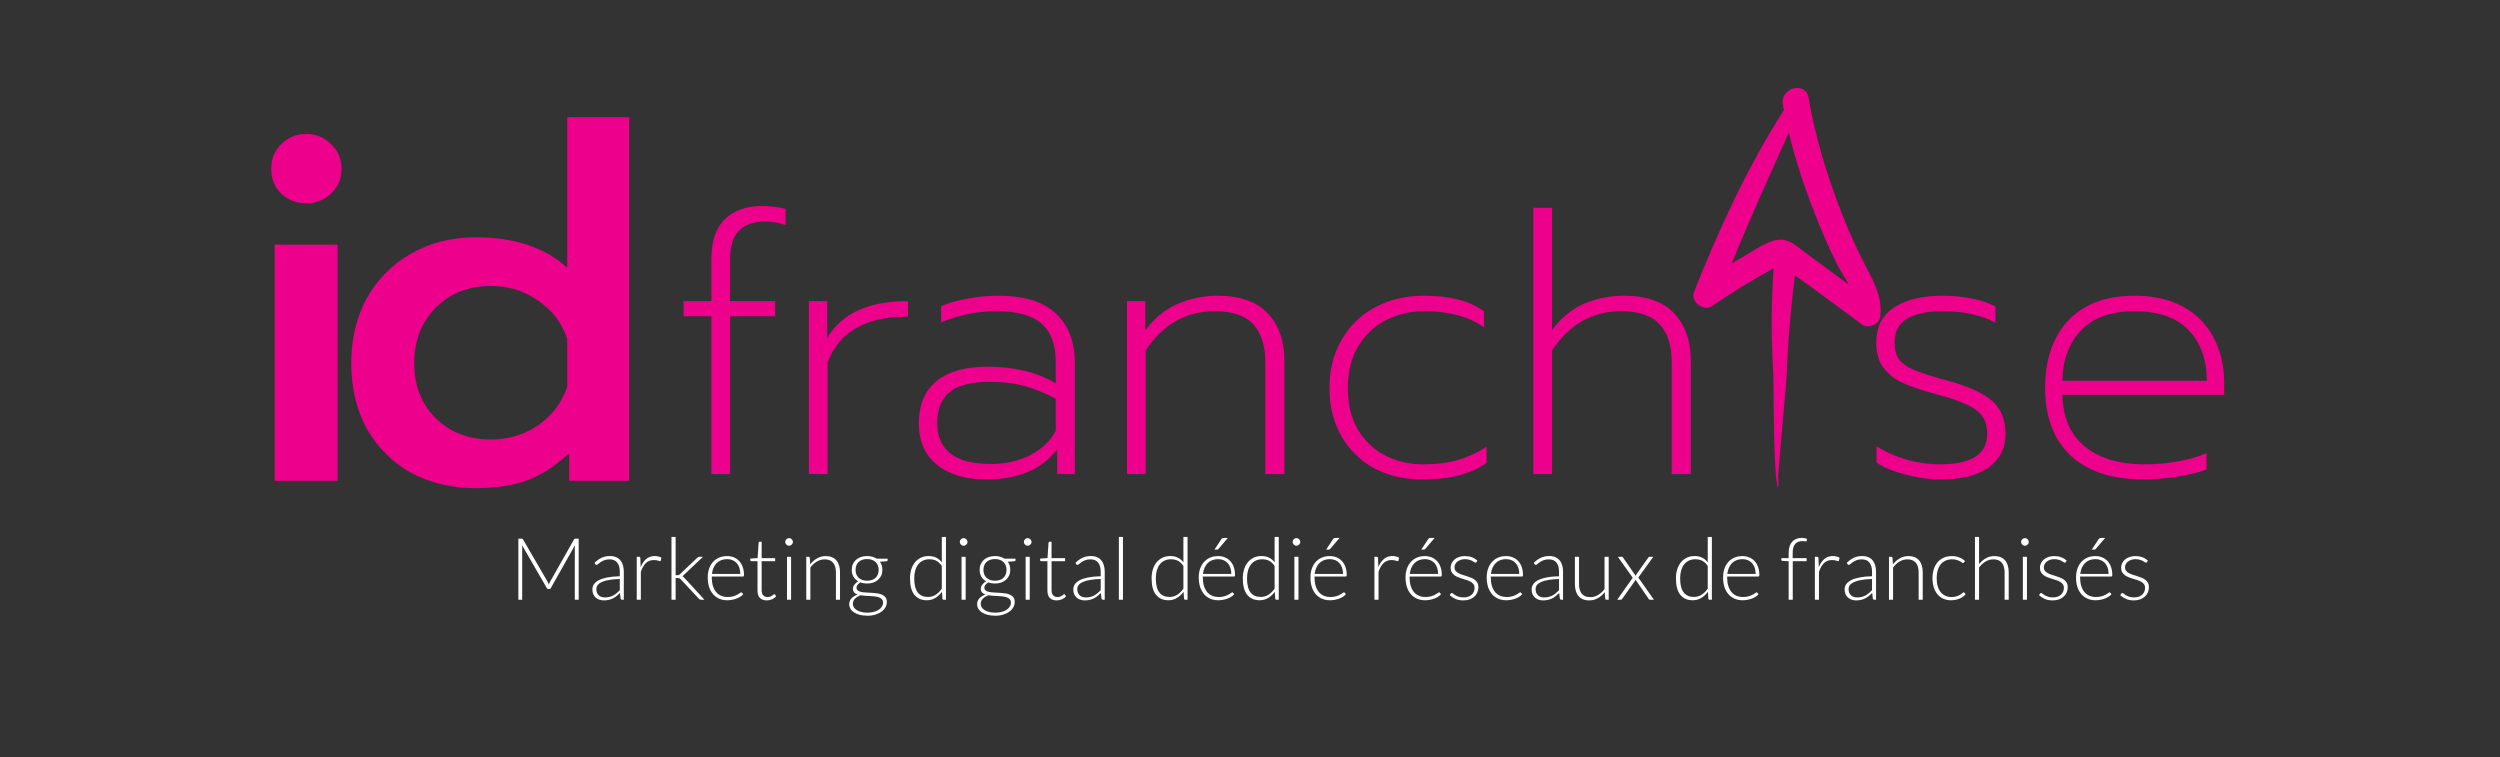 <svg width="439" height="133" viewBox="0 0 439 133" fill="none" xmlns="http://www.w3.org/2000/svg">
<rect x="0" y="0" width="439" height="133" fill="#333333" stroke="none"/>
<path d="M96.176 102.187C96.252 102.329 96.318 102.48 96.373 102.642C96.404 102.561 96.434 102.483 96.464 102.407C96.5 102.326 96.538 102.25 96.578 102.179L100.792 94.729C100.832 94.664 100.873 94.623 100.913 94.608C100.954 94.593 101.009 94.585 101.08 94.585H101.618V105.31H100.936V96.169C100.936 96.038 100.944 95.899 100.959 95.753L96.737 103.248C96.666 103.379 96.565 103.445 96.434 103.445H96.313C96.186 103.445 96.085 103.379 96.01 103.248L91.674 95.745C91.69 95.891 91.697 96.033 91.697 96.169V105.31H91.023V94.585H91.553C91.624 94.585 91.68 94.593 91.72 94.608C91.766 94.623 91.808 94.664 91.849 94.729L96.176 102.187ZM109.253 105.31C109.101 105.31 109.008 105.239 108.972 105.097L108.866 104.135C108.659 104.337 108.452 104.519 108.245 104.681C108.043 104.842 107.83 104.979 107.608 105.09C107.386 105.201 107.146 105.284 106.888 105.34C106.63 105.401 106.347 105.431 106.039 105.431C105.782 105.431 105.531 105.393 105.289 105.317C105.046 105.241 104.832 105.125 104.645 104.969C104.458 104.812 104.306 104.612 104.19 104.37C104.079 104.122 104.023 103.827 104.023 103.483C104.023 103.165 104.114 102.869 104.296 102.596C104.478 102.323 104.761 102.086 105.145 101.884C105.534 101.682 106.032 101.52 106.638 101.399C107.249 101.278 107.982 101.207 108.836 101.187V100.398C108.836 99.701 108.684 99.166 108.381 98.792C108.083 98.413 107.638 98.223 107.047 98.223C106.683 98.223 106.373 98.274 106.115 98.375C105.862 98.476 105.648 98.587 105.471 98.708C105.294 98.83 105.15 98.941 105.039 99.042C104.928 99.143 104.834 99.193 104.758 99.193C104.657 99.193 104.582 99.148 104.531 99.057L104.402 98.837C104.796 98.443 105.211 98.145 105.645 97.943C106.08 97.741 106.572 97.64 107.123 97.64C107.527 97.64 107.881 97.705 108.184 97.837C108.487 97.963 108.737 98.147 108.934 98.39C109.137 98.627 109.288 98.918 109.389 99.262C109.49 99.6 109.541 99.979 109.541 100.398V105.31H109.253ZM106.221 104.908C106.514 104.908 106.782 104.878 107.025 104.817C107.272 104.751 107.499 104.663 107.707 104.552C107.919 104.435 108.116 104.299 108.298 104.142C108.48 103.986 108.659 103.817 108.836 103.635V101.672C108.118 101.692 107.499 101.747 106.979 101.838C106.464 101.924 106.037 102.043 105.698 102.195C105.365 102.346 105.117 102.528 104.955 102.74C104.799 102.947 104.721 103.185 104.721 103.453C104.721 103.705 104.761 103.925 104.842 104.112C104.928 104.294 105.039 104.446 105.175 104.567C105.312 104.683 105.471 104.769 105.653 104.825C105.835 104.88 106.024 104.908 106.221 104.908ZM111.812 105.31V97.769H112.191C112.277 97.769 112.337 97.786 112.373 97.822C112.413 97.857 112.436 97.918 112.441 98.004L112.501 99.595C112.744 98.984 113.067 98.506 113.472 98.163C113.876 97.814 114.373 97.64 114.965 97.64C115.192 97.64 115.402 97.665 115.594 97.716C115.786 97.761 115.968 97.829 116.139 97.92L116.041 98.42C116.026 98.501 115.975 98.542 115.889 98.542C115.859 98.542 115.816 98.531 115.76 98.511C115.705 98.491 115.634 98.468 115.548 98.443C115.467 98.418 115.366 98.395 115.245 98.375C115.124 98.355 114.985 98.344 114.828 98.344C114.257 98.344 113.787 98.521 113.419 98.875C113.055 99.229 112.759 99.739 112.532 100.406V105.31H111.812ZM118.64 94.282V101.005H118.988C119.059 101.005 119.125 100.995 119.185 100.974C119.251 100.954 119.322 100.906 119.398 100.83L122.422 97.958C122.477 97.902 122.533 97.857 122.588 97.822C122.649 97.786 122.725 97.769 122.816 97.769H123.452L120.125 100.929C120.075 100.979 120.027 101.027 119.981 101.073C119.936 101.113 119.885 101.149 119.83 101.179C119.911 101.219 119.979 101.267 120.034 101.323C120.09 101.379 120.148 101.439 120.209 101.505L123.703 105.31H123.073C123.003 105.31 122.94 105.297 122.884 105.272C122.828 105.241 122.773 105.196 122.717 105.135L119.549 101.74C119.463 101.649 119.385 101.588 119.314 101.558C119.244 101.523 119.132 101.505 118.981 101.505H118.64V105.31H117.912V94.282H118.64ZM127.68 97.647C128.105 97.647 128.496 97.721 128.855 97.867C129.219 98.014 129.532 98.228 129.795 98.511C130.062 98.789 130.27 99.133 130.416 99.542C130.568 99.951 130.644 100.421 130.644 100.952C130.644 101.063 130.626 101.139 130.59 101.179C130.56 101.219 130.51 101.24 130.439 101.24H124.99V101.384C124.99 101.95 125.055 102.447 125.187 102.877C125.318 103.306 125.505 103.667 125.748 103.961C125.99 104.249 126.283 104.466 126.627 104.612C126.97 104.759 127.354 104.832 127.779 104.832C128.158 104.832 128.486 104.792 128.764 104.711C129.042 104.625 129.274 104.531 129.461 104.43C129.653 104.324 129.805 104.231 129.916 104.15C130.027 104.064 130.108 104.021 130.158 104.021C130.224 104.021 130.275 104.046 130.31 104.097L130.507 104.339C130.386 104.491 130.224 104.633 130.022 104.764C129.825 104.895 129.603 105.009 129.355 105.105C129.113 105.196 128.85 105.269 128.567 105.325C128.289 105.38 128.009 105.408 127.726 105.408C127.21 105.408 126.74 105.32 126.316 105.143C125.892 104.961 125.528 104.698 125.225 104.355C124.921 104.011 124.686 103.592 124.52 103.097C124.358 102.596 124.277 102.025 124.277 101.384C124.277 100.843 124.353 100.345 124.505 99.891C124.661 99.431 124.884 99.037 125.172 98.708C125.465 98.375 125.821 98.115 126.24 97.928C126.665 97.741 127.145 97.647 127.68 97.647ZM127.688 98.185C127.299 98.185 126.95 98.246 126.642 98.367C126.334 98.489 126.066 98.663 125.838 98.89C125.616 99.118 125.434 99.39 125.293 99.709C125.156 100.027 125.065 100.383 125.02 100.777H129.992C129.992 100.373 129.936 100.012 129.825 99.694C129.714 99.37 129.557 99.097 129.355 98.875C129.153 98.653 128.91 98.484 128.628 98.367C128.345 98.246 128.031 98.185 127.688 98.185ZM134.641 105.431C134.131 105.431 133.732 105.289 133.444 105.006C133.161 104.723 133.019 104.286 133.019 103.695V98.542H131.936C131.88 98.542 131.835 98.526 131.799 98.496C131.764 98.466 131.746 98.423 131.746 98.367V98.087L133.035 97.996L133.216 95.298C133.221 95.252 133.239 95.212 133.269 95.177C133.305 95.141 133.35 95.124 133.406 95.124H133.747V98.004H136.119V98.542H133.747V103.657C133.747 103.865 133.772 104.044 133.823 104.195C133.878 104.342 133.952 104.463 134.043 104.559C134.139 104.655 134.25 104.726 134.376 104.771C134.502 104.817 134.639 104.84 134.785 104.84C134.967 104.84 135.124 104.814 135.255 104.764C135.387 104.708 135.5 104.65 135.596 104.59C135.692 104.524 135.771 104.466 135.831 104.415C135.892 104.36 135.94 104.332 135.975 104.332C136.016 104.332 136.056 104.357 136.096 104.408L136.293 104.726C136.101 104.938 135.856 105.11 135.558 105.241C135.265 105.368 134.96 105.431 134.641 105.431ZM138.915 97.769V105.31H138.195V97.769H138.915ZM139.233 95.169C139.233 95.26 139.213 95.346 139.173 95.427C139.137 95.502 139.089 95.571 139.029 95.631C138.968 95.692 138.897 95.74 138.816 95.775C138.736 95.811 138.65 95.828 138.559 95.828C138.468 95.828 138.382 95.811 138.301 95.775C138.22 95.74 138.149 95.692 138.089 95.631C138.028 95.571 137.98 95.502 137.945 95.427C137.909 95.346 137.892 95.26 137.892 95.169C137.892 95.078 137.909 94.992 137.945 94.911C137.98 94.825 138.028 94.752 138.089 94.692C138.149 94.631 138.22 94.583 138.301 94.547C138.382 94.512 138.468 94.495 138.559 94.495C138.65 94.495 138.736 94.512 138.816 94.547C138.897 94.583 138.968 94.631 139.029 94.692C139.089 94.752 139.137 94.825 139.173 94.911C139.213 94.992 139.233 95.078 139.233 95.169ZM141.58 105.31V97.769H141.974C142.105 97.769 142.181 97.832 142.201 97.958L142.269 99.095C142.613 98.66 143.012 98.312 143.467 98.049C143.927 97.781 144.437 97.647 144.998 97.647C145.412 97.647 145.776 97.713 146.089 97.844C146.408 97.976 146.67 98.165 146.877 98.413C147.085 98.66 147.241 98.958 147.347 99.307C147.453 99.656 147.506 100.05 147.506 100.489V105.31H146.786V100.489C146.786 99.782 146.625 99.229 146.301 98.83C145.978 98.425 145.483 98.223 144.816 98.223C144.321 98.223 143.861 98.352 143.437 98.61C143.012 98.862 142.633 99.211 142.3 99.656V105.31H141.58ZM152.266 97.64C152.595 97.64 152.898 97.68 153.176 97.761C153.459 97.842 153.711 97.956 153.934 98.102H155.866V98.352C155.866 98.478 155.796 98.547 155.654 98.557L154.51 98.64C154.651 98.832 154.76 99.049 154.836 99.292C154.911 99.529 154.949 99.784 154.949 100.057C154.949 100.421 154.884 100.752 154.752 101.05C154.621 101.343 154.436 101.596 154.199 101.808C153.966 102.015 153.686 102.177 153.358 102.293C153.029 102.409 152.665 102.467 152.266 102.467C151.832 102.467 151.438 102.402 151.084 102.27C150.872 102.392 150.705 102.536 150.584 102.702C150.462 102.869 150.402 103.031 150.402 103.187C150.402 103.405 150.478 103.571 150.629 103.688C150.781 103.804 150.98 103.89 151.228 103.945C151.481 103.996 151.766 104.029 152.084 104.044C152.408 104.059 152.734 104.077 153.062 104.097C153.396 104.112 153.721 104.142 154.04 104.188C154.363 104.233 154.649 104.314 154.896 104.43C155.149 104.542 155.351 104.701 155.502 104.908C155.654 105.11 155.73 105.38 155.73 105.719C155.73 106.032 155.652 106.333 155.495 106.621C155.338 106.909 155.111 107.164 154.813 107.386C154.52 107.609 154.164 107.785 153.744 107.917C153.325 108.053 152.855 108.121 152.334 108.121C151.804 108.121 151.339 108.066 150.94 107.955C150.541 107.849 150.205 107.702 149.932 107.515C149.664 107.333 149.462 107.121 149.326 106.878C149.189 106.636 149.121 106.378 149.121 106.105C149.121 105.706 149.252 105.363 149.515 105.075C149.778 104.787 150.139 104.564 150.599 104.408C150.346 104.322 150.144 104.198 149.993 104.036C149.846 103.875 149.773 103.65 149.773 103.362C149.773 103.256 149.793 103.145 149.833 103.028C149.874 102.912 149.934 102.798 150.015 102.687C150.096 102.571 150.192 102.462 150.303 102.361C150.42 102.26 150.553 102.169 150.705 102.089C150.346 101.881 150.066 101.606 149.864 101.262C149.667 100.919 149.568 100.517 149.568 100.057C149.568 99.694 149.631 99.365 149.758 99.072C149.889 98.774 150.071 98.519 150.303 98.307C150.541 98.094 150.826 97.93 151.16 97.814C151.493 97.698 151.862 97.64 152.266 97.64ZM155.063 105.817C155.063 105.58 155 105.39 154.873 105.249C154.752 105.102 154.588 104.989 154.381 104.908C154.174 104.827 153.934 104.771 153.661 104.741C153.393 104.706 153.11 104.681 152.812 104.665C152.519 104.65 152.223 104.635 151.925 104.62C151.627 104.605 151.349 104.574 151.092 104.529C150.9 104.605 150.72 104.693 150.553 104.794C150.392 104.89 150.253 105.001 150.137 105.128C150.02 105.249 149.929 105.383 149.864 105.529C149.798 105.681 149.765 105.845 149.765 106.022C149.765 106.244 149.821 106.449 149.932 106.636C150.048 106.828 150.215 106.992 150.432 107.129C150.654 107.27 150.925 107.381 151.243 107.462C151.561 107.543 151.928 107.583 152.342 107.583C152.726 107.583 153.082 107.54 153.411 107.454C153.744 107.369 154.032 107.247 154.275 107.091C154.522 106.934 154.714 106.747 154.851 106.53C154.992 106.313 155.063 106.075 155.063 105.817ZM152.266 101.975C152.59 101.975 152.878 101.929 153.13 101.838C153.383 101.742 153.595 101.611 153.767 101.444C153.939 101.278 154.068 101.078 154.153 100.846C154.244 100.613 154.29 100.355 154.29 100.073C154.29 99.79 154.244 99.532 154.153 99.299C154.062 99.062 153.929 98.86 153.752 98.693C153.58 98.526 153.368 98.398 153.115 98.307C152.868 98.216 152.585 98.17 152.266 98.17C151.948 98.17 151.662 98.216 151.41 98.307C151.157 98.398 150.942 98.526 150.766 98.693C150.594 98.86 150.462 99.062 150.372 99.299C150.281 99.532 150.235 99.79 150.235 100.073C150.235 100.355 150.281 100.613 150.372 100.846C150.462 101.078 150.594 101.278 150.766 101.444C150.942 101.611 151.157 101.742 151.41 101.838C151.662 101.929 151.948 101.975 152.266 101.975ZM165.707 105.31C165.581 105.31 165.508 105.244 165.488 105.113L165.412 103.923C165.078 104.377 164.687 104.739 164.237 105.006C163.792 105.274 163.292 105.408 162.736 105.408C161.812 105.408 161.089 105.087 160.569 104.446C160.053 103.804 159.796 102.841 159.796 101.558C159.796 101.007 159.867 100.494 160.008 100.019C160.155 99.54 160.367 99.125 160.645 98.776C160.928 98.423 161.271 98.145 161.675 97.943C162.085 97.741 162.555 97.64 163.085 97.64C163.595 97.64 164.037 97.736 164.411 97.928C164.785 98.115 165.109 98.39 165.381 98.754V94.282H166.109V105.31H165.707ZM162.941 104.825C163.441 104.825 163.893 104.696 164.298 104.438C164.702 104.18 165.063 103.822 165.381 103.362V99.383C165.088 98.953 164.765 98.65 164.411 98.473C164.063 98.296 163.666 98.208 163.221 98.208C162.777 98.208 162.388 98.289 162.054 98.451C161.721 98.612 161.44 98.842 161.213 99.14C160.991 99.433 160.821 99.787 160.705 100.201C160.594 100.611 160.539 101.063 160.539 101.558C160.539 102.68 160.746 103.506 161.16 104.036C161.574 104.562 162.168 104.825 162.941 104.825ZM169.571 97.769V105.31H168.851V97.769H169.571ZM169.889 95.169C169.889 95.26 169.869 95.346 169.829 95.427C169.793 95.502 169.745 95.571 169.685 95.631C169.624 95.692 169.553 95.74 169.473 95.775C169.392 95.811 169.306 95.828 169.215 95.828C169.124 95.828 169.038 95.811 168.957 95.775C168.876 95.74 168.806 95.692 168.745 95.631C168.684 95.571 168.636 95.502 168.601 95.427C168.566 95.346 168.548 95.26 168.548 95.169C168.548 95.078 168.566 94.992 168.601 94.911C168.636 94.825 168.684 94.752 168.745 94.692C168.806 94.631 168.876 94.583 168.957 94.547C169.038 94.512 169.124 94.495 169.215 94.495C169.306 94.495 169.392 94.512 169.473 94.547C169.553 94.583 169.624 94.631 169.685 94.692C169.745 94.752 169.793 94.825 169.829 94.911C169.869 94.992 169.889 95.078 169.889 95.169ZM174.722 97.64C175.05 97.64 175.353 97.68 175.631 97.761C175.914 97.842 176.167 97.956 176.389 98.102H178.322V98.352C178.322 98.478 178.251 98.547 178.11 98.557L176.965 98.64C177.107 98.832 177.215 99.049 177.291 99.292C177.367 99.529 177.405 99.784 177.405 100.057C177.405 100.421 177.339 100.752 177.208 101.05C177.076 101.343 176.892 101.596 176.654 101.808C176.422 102.015 176.142 102.177 175.813 102.293C175.485 102.409 175.121 102.467 174.722 102.467C174.287 102.467 173.893 102.402 173.539 102.27C173.327 102.392 173.161 102.536 173.039 102.702C172.918 102.869 172.857 103.031 172.857 103.187C172.857 103.405 172.933 103.571 173.085 103.688C173.236 103.804 173.436 103.89 173.683 103.945C173.936 103.996 174.222 104.029 174.54 104.044C174.863 104.059 175.189 104.077 175.518 104.097C175.851 104.112 176.177 104.142 176.495 104.188C176.819 104.233 177.104 104.314 177.352 104.43C177.604 104.542 177.806 104.701 177.958 104.908C178.11 105.11 178.185 105.38 178.185 105.719C178.185 106.032 178.107 106.333 177.95 106.621C177.794 106.909 177.566 107.164 177.268 107.386C176.975 107.609 176.619 107.785 176.2 107.917C175.78 108.053 175.31 108.121 174.79 108.121C174.259 108.121 173.795 108.066 173.395 107.955C172.996 107.849 172.66 107.702 172.387 107.515C172.12 107.333 171.918 107.121 171.781 106.878C171.645 106.636 171.577 106.378 171.577 106.105C171.577 105.706 171.708 105.363 171.971 105.075C172.233 104.787 172.595 104.564 173.054 104.408C172.802 104.322 172.6 104.198 172.448 104.036C172.302 103.875 172.228 103.65 172.228 103.362C172.228 103.256 172.249 103.145 172.289 103.028C172.329 102.912 172.39 102.798 172.471 102.687C172.552 102.571 172.648 102.462 172.759 102.361C172.875 102.26 173.009 102.169 173.161 102.089C172.802 101.881 172.521 101.606 172.319 101.262C172.122 100.919 172.024 100.517 172.024 100.057C172.024 99.694 172.087 99.365 172.213 99.072C172.345 98.774 172.526 98.519 172.759 98.307C172.996 98.094 173.282 97.93 173.615 97.814C173.949 97.698 174.318 97.64 174.722 97.64ZM177.518 105.817C177.518 105.58 177.455 105.39 177.329 105.249C177.208 105.102 177.043 104.989 176.836 104.908C176.629 104.827 176.389 104.771 176.116 104.741C175.849 104.706 175.566 104.681 175.267 104.665C174.974 104.65 174.679 104.635 174.381 104.62C174.083 104.605 173.805 104.574 173.547 104.529C173.355 104.605 173.176 104.693 173.009 104.794C172.847 104.89 172.708 105.001 172.592 105.128C172.476 105.249 172.385 105.383 172.319 105.529C172.254 105.681 172.221 105.845 172.221 106.022C172.221 106.244 172.276 106.449 172.387 106.636C172.504 106.828 172.67 106.992 172.888 107.129C173.11 107.27 173.38 107.381 173.699 107.462C174.017 107.543 174.383 107.583 174.798 107.583C175.182 107.583 175.538 107.54 175.866 107.454C176.2 107.369 176.488 107.247 176.73 107.091C176.978 106.934 177.17 106.747 177.306 106.53C177.448 106.313 177.518 106.075 177.518 105.817ZM174.722 101.975C175.045 101.975 175.333 101.929 175.586 101.838C175.838 101.742 176.051 101.611 176.222 101.444C176.394 101.278 176.523 101.078 176.609 100.846C176.7 100.613 176.745 100.355 176.745 100.073C176.745 99.79 176.7 99.532 176.609 99.299C176.518 99.062 176.384 98.86 176.207 98.693C176.035 98.526 175.823 98.398 175.571 98.307C175.323 98.216 175.04 98.17 174.722 98.17C174.403 98.17 174.118 98.216 173.865 98.307C173.613 98.398 173.398 98.526 173.221 98.693C173.049 98.86 172.918 99.062 172.827 99.299C172.736 99.532 172.691 99.79 172.691 100.073C172.691 100.355 172.736 100.613 172.827 100.846C172.918 101.078 173.049 101.278 173.221 101.444C173.398 101.611 173.613 101.742 173.865 101.838C174.118 101.929 174.403 101.975 174.722 101.975ZM180.821 97.769V105.31H180.101V97.769H180.821ZM181.139 95.169C181.139 95.26 181.119 95.346 181.079 95.427C181.043 95.502 180.995 95.571 180.935 95.631C180.874 95.692 180.803 95.74 180.722 95.775C180.642 95.811 180.556 95.828 180.465 95.828C180.374 95.828 180.288 95.811 180.207 95.775C180.126 95.74 180.056 95.692 179.995 95.631C179.934 95.571 179.886 95.502 179.851 95.427C179.816 95.346 179.798 95.26 179.798 95.169C179.798 95.078 179.816 94.992 179.851 94.911C179.886 94.825 179.934 94.752 179.995 94.692C180.056 94.631 180.126 94.583 180.207 94.547C180.288 94.512 180.374 94.495 180.465 94.495C180.556 94.495 180.642 94.512 180.722 94.547C180.803 94.583 180.874 94.631 180.935 94.692C180.995 94.752 181.043 94.825 181.079 94.911C181.119 94.992 181.139 95.078 181.139 95.169ZM185.547 105.431C185.037 105.431 184.638 105.289 184.35 105.006C184.067 104.723 183.925 104.286 183.925 103.695V98.542H182.842C182.786 98.542 182.741 98.526 182.705 98.496C182.67 98.466 182.652 98.423 182.652 98.367V98.087L183.941 97.996L184.122 95.298C184.128 95.252 184.145 95.212 184.176 95.177C184.211 95.141 184.256 95.124 184.312 95.124H184.653V98.004H187.025V98.542H184.653V103.657C184.653 103.865 184.678 104.044 184.729 104.195C184.784 104.342 184.858 104.463 184.949 104.559C185.045 104.655 185.156 104.726 185.282 104.771C185.408 104.817 185.545 104.84 185.691 104.84C185.873 104.84 186.03 104.814 186.161 104.764C186.293 104.708 186.406 104.65 186.502 104.59C186.598 104.524 186.677 104.466 186.737 104.415C186.798 104.36 186.846 104.332 186.881 104.332C186.922 104.332 186.962 104.357 187.002 104.408L187.2 104.726C187.008 104.938 186.762 105.11 186.464 105.241C186.171 105.368 185.866 105.431 185.547 105.431ZM193.701 105.31C193.55 105.31 193.456 105.239 193.421 105.097L193.315 104.135C193.108 104.337 192.901 104.519 192.693 104.681C192.491 104.842 192.279 104.979 192.057 105.09C191.834 105.201 191.594 105.284 191.337 105.34C191.079 105.401 190.796 105.431 190.488 105.431C190.23 105.431 189.98 105.393 189.738 105.317C189.495 105.241 189.28 105.125 189.093 104.969C188.906 104.812 188.755 104.612 188.639 104.37C188.528 104.122 188.472 103.827 188.472 103.483C188.472 103.165 188.563 102.869 188.745 102.596C188.927 102.323 189.21 102.086 189.594 101.884C189.983 101.682 190.48 101.52 191.087 101.399C191.698 101.278 192.431 101.207 193.285 101.187V100.398C193.285 99.701 193.133 99.166 192.83 98.792C192.532 98.413 192.087 98.223 191.496 98.223C191.132 98.223 190.821 98.274 190.564 98.375C190.311 98.476 190.096 98.587 189.92 98.708C189.743 98.83 189.599 98.941 189.488 99.042C189.376 99.143 189.283 99.193 189.207 99.193C189.106 99.193 189.03 99.148 188.98 99.057L188.851 98.837C189.245 98.443 189.659 98.145 190.094 97.943C190.528 97.741 191.021 97.64 191.572 97.64C191.976 97.64 192.33 97.705 192.633 97.837C192.936 97.963 193.186 98.147 193.383 98.39C193.585 98.627 193.737 98.918 193.838 99.262C193.939 99.6 193.989 99.979 193.989 100.398V105.31H193.701ZM190.67 104.908C190.963 104.908 191.231 104.878 191.473 104.817C191.721 104.751 191.948 104.663 192.155 104.552C192.368 104.435 192.565 104.299 192.746 104.142C192.928 103.986 193.108 103.817 193.285 103.635V101.672C192.567 101.692 191.948 101.747 191.428 101.838C190.912 101.924 190.485 102.043 190.147 102.195C189.813 102.346 189.566 102.528 189.404 102.74C189.248 102.947 189.169 103.185 189.169 103.453C189.169 103.705 189.21 103.925 189.29 104.112C189.376 104.294 189.488 104.446 189.624 104.567C189.76 104.683 189.92 104.769 190.101 104.825C190.283 104.88 190.473 104.908 190.67 104.908ZM197.193 94.282V105.31H196.473V94.282H197.193ZM208.132 105.31C208.005 105.31 207.932 105.244 207.912 105.113L207.836 103.923C207.502 104.377 207.111 104.739 206.661 105.006C206.217 105.274 205.716 105.408 205.161 105.408C204.236 105.408 203.513 105.087 202.993 104.446C202.478 103.804 202.22 102.841 202.22 101.558C202.22 101.007 202.291 100.494 202.432 100.019C202.579 99.54 202.791 99.125 203.069 98.776C203.352 98.423 203.695 98.145 204.1 97.943C204.509 97.741 204.979 97.64 205.509 97.64C206.02 97.64 206.462 97.736 206.836 97.928C207.209 98.115 207.533 98.39 207.806 98.754V94.282H208.533V105.31H208.132ZM205.365 104.825C205.865 104.825 206.318 104.696 206.722 104.438C207.126 104.18 207.487 103.822 207.806 103.362V99.383C207.513 98.953 207.189 98.65 206.836 98.473C206.487 98.296 206.09 98.208 205.646 98.208C205.201 98.208 204.812 98.289 204.478 98.451C204.145 98.612 203.865 98.842 203.637 99.14C203.415 99.433 203.246 99.787 203.129 100.201C203.018 100.611 202.963 101.063 202.963 101.558C202.963 102.68 203.17 103.506 203.584 104.036C203.998 104.562 204.592 104.825 205.365 104.825ZM213.905 97.647C214.33 97.647 214.721 97.721 215.08 97.867C215.444 98.014 215.757 98.228 216.02 98.511C216.287 98.789 216.495 99.133 216.641 99.542C216.793 99.951 216.868 100.421 216.868 100.952C216.868 101.063 216.851 101.139 216.815 101.179C216.785 101.219 216.735 101.24 216.664 101.24H211.215V101.384C211.215 101.95 211.28 102.447 211.412 102.877C211.543 103.306 211.73 103.667 211.972 103.961C212.215 104.249 212.508 104.466 212.852 104.612C213.195 104.759 213.579 104.832 214.004 104.832C214.383 104.832 214.711 104.792 214.989 104.711C215.267 104.625 215.499 104.531 215.686 104.43C215.878 104.324 216.03 104.231 216.141 104.15C216.252 104.064 216.333 104.021 216.383 104.021C216.449 104.021 216.5 104.046 216.535 104.097L216.732 104.339C216.611 104.491 216.449 104.633 216.247 104.764C216.05 104.895 215.828 105.009 215.58 105.105C215.338 105.196 215.075 105.269 214.792 105.325C214.514 105.38 214.234 105.408 213.951 105.408C213.435 105.408 212.965 105.32 212.541 105.143C212.116 104.961 211.753 104.698 211.45 104.355C211.146 104.011 210.911 103.592 210.745 103.097C210.583 102.596 210.502 102.025 210.502 101.384C210.502 100.843 210.578 100.345 210.73 99.891C210.886 99.431 211.108 99.037 211.396 98.708C211.69 98.375 212.046 98.115 212.465 97.928C212.89 97.741 213.37 97.647 213.905 97.647ZM213.913 98.185C213.524 98.185 213.175 98.246 212.867 98.367C212.559 98.489 212.291 98.663 212.063 98.89C211.841 99.118 211.659 99.39 211.518 99.709C211.381 100.027 211.29 100.383 211.245 100.777H216.217C216.217 100.373 216.161 100.012 216.05 99.694C215.939 99.37 215.782 99.097 215.58 98.875C215.378 98.653 215.135 98.484 214.852 98.367C214.57 98.246 214.256 98.185 213.913 98.185ZM215.61 94.464L213.973 96.382C213.933 96.432 213.89 96.468 213.844 96.488C213.804 96.503 213.754 96.51 213.693 96.51H213.261L214.451 94.707C214.506 94.616 214.564 94.553 214.625 94.517C214.686 94.482 214.777 94.464 214.898 94.464H215.61ZM224.148 105.31C224.022 105.31 223.948 105.244 223.928 105.113L223.852 103.923C223.519 104.377 223.127 104.739 222.678 105.006C222.233 105.274 221.733 105.408 221.177 105.408C220.252 105.408 219.53 105.087 219.009 104.446C218.494 103.804 218.236 102.841 218.236 101.558C218.236 101.007 218.307 100.494 218.449 100.019C218.595 99.54 218.807 99.125 219.085 98.776C219.368 98.423 219.712 98.145 220.116 97.943C220.525 97.741 220.995 97.64 221.526 97.64C222.036 97.64 222.478 97.736 222.852 97.928C223.226 98.115 223.549 98.39 223.822 98.754V94.282H224.55V105.31H224.148ZM221.382 104.825C221.882 104.825 222.334 104.696 222.738 104.438C223.142 104.18 223.504 103.822 223.822 103.362V99.383C223.529 98.953 223.206 98.65 222.852 98.473C222.503 98.296 222.107 98.208 221.662 98.208C221.217 98.208 220.828 98.289 220.495 98.451C220.161 98.612 219.881 98.842 219.654 99.14C219.431 99.433 219.262 99.787 219.146 100.201C219.035 100.611 218.979 101.063 218.979 101.558C218.979 102.68 219.186 103.506 219.601 104.036C220.015 104.562 220.609 104.825 221.382 104.825ZM228.012 97.769V105.31H227.292V97.769H228.012ZM228.33 95.169C228.33 95.26 228.31 95.346 228.269 95.427C228.234 95.502 228.186 95.571 228.125 95.631C228.065 95.692 227.994 95.74 227.913 95.775C227.832 95.811 227.746 95.828 227.655 95.828C227.564 95.828 227.479 95.811 227.398 95.775C227.317 95.74 227.246 95.692 227.186 95.631C227.125 95.571 227.077 95.502 227.042 95.427C227.006 95.346 226.988 95.26 226.988 95.169C226.988 95.078 227.006 94.992 227.042 94.911C227.077 94.825 227.125 94.752 227.186 94.692C227.246 94.631 227.317 94.583 227.398 94.547C227.479 94.512 227.564 94.495 227.655 94.495C227.746 94.495 227.832 94.512 227.913 94.547C227.994 94.583 228.065 94.631 228.125 94.692C228.186 94.752 228.234 94.825 228.269 94.911C228.31 94.992 228.33 95.078 228.33 95.169ZM233.519 97.647C233.943 97.647 234.335 97.721 234.693 97.867C235.057 98.014 235.37 98.228 235.633 98.511C235.901 98.789 236.108 99.133 236.255 99.542C236.406 99.951 236.482 100.421 236.482 100.952C236.482 101.063 236.464 101.139 236.429 101.179C236.399 101.219 236.348 101.24 236.277 101.24H230.828V101.384C230.828 101.95 230.894 102.447 231.025 102.877C231.156 103.306 231.343 103.667 231.586 103.961C231.828 104.249 232.121 104.466 232.465 104.612C232.809 104.759 233.193 104.832 233.617 104.832C233.996 104.832 234.324 104.792 234.602 104.711C234.88 104.625 235.113 104.531 235.3 104.43C235.492 104.324 235.643 104.231 235.754 104.15C235.865 104.064 235.946 104.021 235.997 104.021C236.063 104.021 236.113 104.046 236.148 104.097L236.345 104.339C236.224 104.491 236.063 104.633 235.86 104.764C235.663 104.895 235.441 105.009 235.193 105.105C234.951 105.196 234.688 105.269 234.405 105.325C234.127 105.38 233.847 105.408 233.564 105.408C233.049 105.408 232.579 105.32 232.154 105.143C231.73 104.961 231.366 104.698 231.063 104.355C230.76 104.011 230.525 103.592 230.358 103.097C230.196 102.596 230.116 102.025 230.116 101.384C230.116 100.843 230.191 100.345 230.343 99.891C230.5 99.431 230.722 99.037 231.01 98.708C231.303 98.375 231.659 98.115 232.079 97.928C232.503 97.741 232.983 97.647 233.519 97.647ZM233.526 98.185C233.137 98.185 232.788 98.246 232.48 98.367C232.172 98.489 231.904 98.663 231.677 98.89C231.455 99.118 231.273 99.39 231.131 99.709C230.995 100.027 230.904 100.383 230.858 100.777H235.83C235.83 100.373 235.775 100.012 235.663 99.694C235.552 99.37 235.396 99.097 235.193 98.875C234.991 98.653 234.749 98.484 234.466 98.367C234.183 98.246 233.87 98.185 233.526 98.185ZM235.224 94.464L233.587 96.382C233.546 96.432 233.503 96.468 233.458 96.488C233.417 96.503 233.367 96.51 233.306 96.51H232.874L234.064 94.707C234.12 94.616 234.178 94.553 234.239 94.517C234.299 94.482 234.39 94.464 234.511 94.464H235.224ZM241.349 105.31V97.769H241.728C241.814 97.769 241.875 97.786 241.91 97.822C241.95 97.857 241.973 97.918 241.978 98.004L242.039 99.595C242.281 98.984 242.605 98.506 243.009 98.163C243.413 97.814 243.911 97.64 244.502 97.64C244.729 97.64 244.939 97.665 245.131 97.716C245.323 97.761 245.505 97.829 245.677 97.92L245.578 98.42C245.563 98.501 245.512 98.542 245.427 98.542C245.396 98.542 245.353 98.531 245.298 98.511C245.242 98.491 245.171 98.468 245.085 98.443C245.005 98.418 244.904 98.395 244.782 98.375C244.661 98.355 244.522 98.344 244.365 98.344C243.795 98.344 243.325 98.521 242.956 98.875C242.592 99.229 242.296 99.739 242.069 100.406V105.31H241.349ZM250.216 97.647C250.64 97.647 251.032 97.721 251.391 97.867C251.754 98.014 252.068 98.228 252.33 98.511C252.598 98.789 252.805 99.133 252.952 99.542C253.103 99.951 253.179 100.421 253.179 100.952C253.179 101.063 253.161 101.139 253.126 101.179C253.096 101.219 253.045 101.24 252.975 101.24H247.525V101.384C247.525 101.95 247.591 102.447 247.722 102.877C247.854 103.306 248.041 103.667 248.283 103.961C248.526 104.249 248.819 104.466 249.162 104.612C249.506 104.759 249.89 104.832 250.314 104.832C250.693 104.832 251.022 104.792 251.3 104.711C251.577 104.625 251.81 104.531 251.997 104.43C252.189 104.324 252.34 104.231 252.452 104.15C252.563 104.064 252.644 104.021 252.694 104.021C252.76 104.021 252.81 104.046 252.846 104.097L253.043 104.339C252.921 104.491 252.76 104.633 252.558 104.764C252.361 104.895 252.138 105.009 251.891 105.105C251.648 105.196 251.385 105.269 251.103 105.325C250.825 105.38 250.544 105.408 250.261 105.408C249.746 105.408 249.276 105.32 248.852 105.143C248.427 104.961 248.063 104.698 247.76 104.355C247.457 104.011 247.222 103.592 247.055 103.097C246.894 102.596 246.813 102.025 246.813 101.384C246.813 100.843 246.889 100.345 247.04 99.891C247.197 99.431 247.419 99.037 247.707 98.708C248 98.375 248.356 98.115 248.776 97.928C249.2 97.741 249.68 97.647 250.216 97.647ZM250.223 98.185C249.834 98.185 249.486 98.246 249.178 98.367C248.869 98.489 248.602 98.663 248.374 98.89C248.152 99.118 247.97 99.39 247.828 99.709C247.692 100.027 247.601 100.383 247.556 100.777H252.527C252.527 100.373 252.472 100.012 252.361 99.694C252.249 99.37 252.093 99.097 251.891 98.875C251.689 98.653 251.446 98.484 251.163 98.367C250.88 98.246 250.567 98.185 250.223 98.185ZM251.921 94.464L250.284 96.382C250.244 96.432 250.201 96.468 250.155 96.488C250.115 96.503 250.064 96.51 250.004 96.51H249.572L250.761 94.707C250.817 94.616 250.875 94.553 250.936 94.517C250.996 94.482 251.087 94.464 251.209 94.464H251.921ZM259.269 98.701C259.233 98.772 259.178 98.807 259.102 98.807C259.046 98.807 258.973 98.776 258.882 98.716C258.796 98.65 258.68 98.579 258.534 98.504C258.392 98.423 258.215 98.352 258.003 98.291C257.796 98.226 257.541 98.193 257.238 98.193C256.965 98.193 256.715 98.233 256.487 98.314C256.265 98.39 256.073 98.494 255.911 98.625C255.755 98.756 255.631 98.91 255.54 99.087C255.454 99.259 255.411 99.441 255.411 99.633C255.411 99.87 255.472 100.067 255.593 100.224C255.714 100.381 255.873 100.515 256.07 100.626C256.267 100.737 256.49 100.833 256.737 100.914C256.99 100.995 257.248 101.075 257.51 101.156C257.773 101.237 258.028 101.328 258.276 101.429C258.529 101.525 258.753 101.646 258.95 101.793C259.147 101.939 259.307 102.119 259.428 102.331C259.549 102.543 259.61 102.801 259.61 103.104C259.61 103.433 259.549 103.738 259.428 104.021C259.312 104.304 259.14 104.549 258.913 104.756C258.69 104.963 258.415 105.128 258.086 105.249C257.758 105.37 257.384 105.431 256.965 105.431C256.434 105.431 255.977 105.347 255.593 105.181C255.209 105.009 254.865 104.787 254.562 104.514L254.737 104.256C254.762 104.216 254.79 104.185 254.82 104.165C254.85 104.145 254.893 104.135 254.949 104.135C255.014 104.135 255.095 104.175 255.191 104.256C255.287 104.337 255.411 104.425 255.563 104.521C255.719 104.612 255.911 104.698 256.139 104.779C256.371 104.86 256.657 104.9 256.995 104.9C257.313 104.9 257.594 104.857 257.836 104.771C258.079 104.681 258.281 104.559 258.443 104.408C258.604 104.256 258.726 104.079 258.806 103.877C258.892 103.67 258.935 103.453 258.935 103.225C258.935 102.973 258.875 102.763 258.753 102.596C258.632 102.43 258.473 102.288 258.276 102.172C258.079 102.056 257.854 101.957 257.601 101.876C257.354 101.795 257.096 101.715 256.828 101.634C256.566 101.553 256.308 101.465 256.055 101.369C255.808 101.273 255.585 101.151 255.388 101.005C255.191 100.858 255.032 100.681 254.911 100.474C254.79 100.262 254.729 99.999 254.729 99.686C254.729 99.418 254.787 99.16 254.903 98.913C255.019 98.665 255.184 98.448 255.396 98.261C255.613 98.074 255.876 97.925 256.184 97.814C256.492 97.703 256.838 97.647 257.222 97.647C257.682 97.647 258.089 97.713 258.443 97.844C258.801 97.976 259.13 98.178 259.428 98.451L259.269 98.701ZM264.471 97.647C264.895 97.647 265.287 97.721 265.645 97.867C266.009 98.014 266.322 98.228 266.585 98.511C266.853 98.789 267.06 99.133 267.207 99.542C267.358 99.951 267.434 100.421 267.434 100.952C267.434 101.063 267.416 101.139 267.381 101.179C267.351 101.219 267.3 101.24 267.229 101.24H261.78V101.384C261.78 101.95 261.846 102.447 261.977 102.877C262.109 103.306 262.296 103.667 262.538 103.961C262.781 104.249 263.074 104.466 263.417 104.612C263.761 104.759 264.145 104.832 264.569 104.832C264.948 104.832 265.277 104.792 265.554 104.711C265.832 104.625 266.065 104.531 266.252 104.43C266.444 104.324 266.595 104.231 266.706 104.15C266.818 104.064 266.898 104.021 266.949 104.021C267.015 104.021 267.065 104.046 267.101 104.097L267.298 104.339C267.176 104.491 267.015 104.633 266.813 104.764C266.616 104.895 266.393 105.009 266.146 105.105C265.903 105.196 265.64 105.269 265.357 105.325C265.08 105.38 264.799 105.408 264.516 105.408C264.001 105.408 263.531 105.32 263.106 105.143C262.682 104.961 262.318 104.698 262.015 104.355C261.712 104.011 261.477 103.592 261.31 103.097C261.149 102.596 261.068 102.025 261.068 101.384C261.068 100.843 261.144 100.345 261.295 99.891C261.452 99.431 261.674 99.037 261.962 98.708C262.255 98.375 262.611 98.115 263.031 97.928C263.455 97.741 263.935 97.647 264.471 97.647ZM264.478 98.185C264.089 98.185 263.741 98.246 263.432 98.367C263.124 98.489 262.856 98.663 262.629 98.89C262.407 99.118 262.225 99.39 262.083 99.709C261.947 100.027 261.856 100.383 261.81 100.777H266.782C266.782 100.373 266.727 100.012 266.616 99.694C266.504 99.37 266.348 99.097 266.146 98.875C265.944 98.653 265.701 98.484 265.418 98.367C265.135 98.246 264.822 98.185 264.478 98.185ZM274.183 105.31C274.031 105.31 273.938 105.239 273.903 105.097L273.796 104.135C273.589 104.337 273.382 104.519 273.175 104.681C272.973 104.842 272.761 104.979 272.538 105.09C272.316 105.201 272.076 105.284 271.818 105.34C271.561 105.401 271.278 105.431 270.969 105.431C270.712 105.431 270.462 105.393 270.219 105.317C269.977 105.241 269.762 105.125 269.575 104.969C269.388 104.812 269.236 104.612 269.12 104.37C269.009 104.122 268.953 103.827 268.953 103.483C268.953 103.165 269.044 102.869 269.226 102.596C269.408 102.323 269.691 102.086 270.075 101.884C270.464 101.682 270.962 101.52 271.568 101.399C272.18 101.278 272.912 101.207 273.766 101.187V100.398C273.766 99.701 273.615 99.166 273.311 98.792C273.013 98.413 272.569 98.223 271.977 98.223C271.614 98.223 271.303 98.274 271.045 98.375C270.793 98.476 270.578 98.587 270.401 98.708C270.224 98.83 270.08 98.941 269.969 99.042C269.858 99.143 269.764 99.193 269.689 99.193C269.588 99.193 269.512 99.148 269.461 99.057L269.332 98.837C269.727 98.443 270.141 98.145 270.575 97.943C271.01 97.741 271.503 97.64 272.053 97.64C272.457 97.64 272.811 97.705 273.114 97.837C273.417 97.963 273.668 98.147 273.865 98.39C274.067 98.627 274.218 98.918 274.319 99.262C274.42 99.6 274.471 99.979 274.471 100.398V105.31H274.183ZM271.151 104.908C271.444 104.908 271.712 104.878 271.955 104.817C272.202 104.751 272.43 104.663 272.637 104.552C272.849 104.435 273.046 104.299 273.228 104.142C273.41 103.986 273.589 103.817 273.766 103.635V101.672C273.049 101.692 272.43 101.747 271.909 101.838C271.394 101.924 270.967 102.043 270.628 102.195C270.295 102.346 270.047 102.528 269.886 102.74C269.729 102.947 269.651 103.185 269.651 103.453C269.651 103.705 269.691 103.925 269.772 104.112C269.858 104.294 269.969 104.446 270.105 104.567C270.242 104.683 270.401 104.769 270.583 104.825C270.765 104.88 270.954 104.908 271.151 104.908ZM277.28 97.769V102.589C277.28 103.296 277.442 103.852 277.765 104.256C278.089 104.655 278.581 104.855 279.243 104.855C279.733 104.855 280.19 104.731 280.615 104.483C281.039 104.231 281.421 103.882 281.759 103.438V97.769H282.487V105.31H282.085C281.944 105.31 281.87 105.244 281.865 105.113L281.797 103.991C281.449 104.425 281.044 104.774 280.585 105.037C280.13 105.299 279.622 105.431 279.061 105.431C278.642 105.431 278.275 105.365 277.962 105.234C277.649 105.102 277.389 104.913 277.182 104.665C276.974 104.418 276.818 104.12 276.712 103.771C276.606 103.422 276.553 103.028 276.553 102.589V97.769H277.28ZM286.709 101.452L284.086 97.769H284.776C284.847 97.769 284.897 97.784 284.927 97.814C284.963 97.844 284.993 97.88 285.018 97.92L287.231 101.118C287.252 101.033 287.295 100.942 287.36 100.846L289.429 97.928C289.455 97.882 289.485 97.844 289.52 97.814C289.561 97.784 289.606 97.769 289.657 97.769H290.324L287.686 101.414L290.43 105.31H289.74C289.669 105.31 289.614 105.289 289.573 105.249C289.533 105.203 289.5 105.161 289.475 105.12L287.186 101.785C287.161 101.886 287.123 101.972 287.072 102.043L284.874 105.135C284.839 105.181 284.801 105.221 284.761 105.257C284.725 105.292 284.68 105.31 284.624 105.31H283.98L286.709 101.452ZM300.203 105.31C300.077 105.31 300.004 105.244 299.984 105.113L299.908 103.923C299.574 104.377 299.183 104.739 298.733 105.006C298.289 105.274 297.788 105.408 297.233 105.408C296.308 105.408 295.585 105.087 295.065 104.446C294.55 103.804 294.292 102.841 294.292 101.558C294.292 101.007 294.363 100.494 294.504 100.019C294.651 99.54 294.863 99.125 295.141 98.776C295.424 98.423 295.767 98.145 296.172 97.943C296.581 97.741 297.051 97.64 297.581 97.64C298.091 97.64 298.534 97.736 298.907 97.928C299.281 98.115 299.605 98.39 299.878 98.754V94.282H300.605V105.31H300.203ZM297.437 104.825C297.937 104.825 298.39 104.696 298.794 104.438C299.198 104.18 299.559 103.822 299.878 103.362V99.383C299.585 98.953 299.261 98.65 298.907 98.473C298.559 98.296 298.162 98.208 297.718 98.208C297.273 98.208 296.884 98.289 296.55 98.451C296.217 98.612 295.937 98.842 295.709 99.14C295.487 99.433 295.318 99.787 295.201 100.201C295.09 100.611 295.035 101.063 295.035 101.558C295.035 102.68 295.242 103.506 295.656 104.036C296.07 104.562 296.664 104.825 297.437 104.825ZM305.977 97.647C306.402 97.647 306.793 97.721 307.152 97.867C307.516 98.014 307.829 98.228 308.092 98.511C308.359 98.789 308.567 99.133 308.713 99.542C308.865 99.951 308.94 100.421 308.94 100.952C308.94 101.063 308.923 101.139 308.887 101.179C308.857 101.219 308.807 101.24 308.736 101.24H303.287V101.384C303.287 101.95 303.352 102.447 303.484 102.877C303.615 103.306 303.802 103.667 304.044 103.961C304.287 104.249 304.58 104.466 304.924 104.612C305.267 104.759 305.651 104.832 306.076 104.832C306.455 104.832 306.783 104.792 307.061 104.711C307.339 104.625 307.571 104.531 307.758 104.43C307.95 104.324 308.102 104.231 308.213 104.15C308.324 104.064 308.405 104.021 308.455 104.021C308.521 104.021 308.572 104.046 308.607 104.097L308.804 104.339C308.683 104.491 308.521 104.633 308.319 104.764C308.122 104.895 307.9 105.009 307.652 105.105C307.41 105.196 307.147 105.269 306.864 105.325C306.586 105.38 306.306 105.408 306.023 105.408C305.507 105.408 305.037 105.32 304.613 105.143C304.188 104.961 303.825 104.698 303.522 104.355C303.218 104.011 302.983 103.592 302.817 103.097C302.655 102.596 302.574 102.025 302.574 101.384C302.574 100.843 302.65 100.345 302.802 99.891C302.958 99.431 303.18 99.037 303.468 98.708C303.762 98.375 304.118 98.115 304.537 97.928C304.962 97.741 305.442 97.647 305.977 97.647ZM305.985 98.185C305.596 98.185 305.247 98.246 304.939 98.367C304.631 98.489 304.363 98.663 304.135 98.89C303.913 99.118 303.731 99.39 303.59 99.709C303.453 100.027 303.362 100.383 303.317 100.777H308.289C308.289 100.373 308.233 100.012 308.122 99.694C308.011 99.37 307.854 99.097 307.652 98.875C307.45 98.653 307.207 98.484 306.924 98.367C306.642 98.246 306.328 98.185 305.985 98.185ZM314.088 105.31V98.557L313.027 98.489C312.88 98.478 312.807 98.415 312.807 98.299V98.004H314.088V97.049C314.088 96.619 314.144 96.243 314.255 95.919C314.366 95.591 314.523 95.318 314.725 95.101C314.927 94.883 315.169 94.722 315.452 94.616C315.74 94.505 316.056 94.449 316.4 94.449C316.556 94.449 316.713 94.464 316.87 94.495C317.031 94.52 317.173 94.558 317.294 94.608L317.271 94.957C317.266 95.028 317.218 95.063 317.127 95.063C317.067 95.063 316.983 95.055 316.877 95.04C316.776 95.025 316.65 95.017 316.498 95.017C316.251 95.017 316.021 95.055 315.808 95.131C315.601 95.202 315.422 95.318 315.27 95.48C315.119 95.641 315 95.854 314.914 96.116C314.833 96.374 314.793 96.692 314.793 97.071V98.004H317.241V98.542H314.808V105.31H314.088ZM318.692 105.31V97.769H319.071C319.157 97.769 319.218 97.786 319.253 97.822C319.294 97.857 319.316 97.918 319.322 98.004L319.382 99.595C319.625 98.984 319.948 98.506 320.352 98.163C320.756 97.814 321.254 97.64 321.845 97.64C322.073 97.64 322.282 97.665 322.474 97.716C322.666 97.761 322.848 97.829 323.02 97.92L322.922 98.42C322.906 98.501 322.856 98.542 322.77 98.542C322.74 98.542 322.697 98.531 322.641 98.511C322.586 98.491 322.515 98.468 322.429 98.443C322.348 98.418 322.247 98.395 322.126 98.375C322.004 98.355 321.866 98.344 321.709 98.344C321.138 98.344 320.668 98.521 320.299 98.875C319.935 99.229 319.64 99.739 319.412 100.406V105.31H318.692ZM329.145 105.31C328.993 105.31 328.9 105.239 328.864 105.097L328.758 104.135C328.551 104.337 328.344 104.519 328.137 104.681C327.935 104.842 327.723 104.979 327.5 105.09C327.278 105.201 327.038 105.284 326.78 105.34C326.523 105.401 326.24 105.431 325.931 105.431C325.674 105.431 325.424 105.393 325.181 105.317C324.939 105.241 324.724 105.125 324.537 104.969C324.35 104.812 324.198 104.612 324.082 104.37C323.971 104.122 323.915 103.827 323.915 103.483C323.915 103.165 324.006 102.869 324.188 102.596C324.37 102.323 324.653 102.086 325.037 101.884C325.426 101.682 325.924 101.52 326.53 101.399C327.142 101.278 327.874 101.207 328.728 101.187V100.398C328.728 99.701 328.576 99.166 328.273 98.792C327.975 98.413 327.531 98.223 326.939 98.223C326.576 98.223 326.265 98.274 326.007 98.375C325.755 98.476 325.54 98.587 325.363 98.708C325.186 98.83 325.042 98.941 324.931 99.042C324.82 99.143 324.726 99.193 324.651 99.193C324.55 99.193 324.474 99.148 324.423 99.057L324.294 98.837C324.688 98.443 325.103 98.145 325.537 97.943C325.972 97.741 326.464 97.64 327.015 97.64C327.419 97.64 327.773 97.705 328.076 97.837C328.379 97.963 328.63 98.147 328.827 98.39C329.029 98.627 329.18 98.918 329.281 99.262C329.382 99.6 329.433 99.979 329.433 100.398V105.31H329.145ZM326.113 104.908C326.406 104.908 326.674 104.878 326.917 104.817C327.164 104.751 327.392 104.663 327.599 104.552C327.811 104.435 328.008 104.299 328.19 104.142C328.372 103.986 328.551 103.817 328.728 103.635V101.672C328.011 101.692 327.392 101.747 326.871 101.838C326.356 101.924 325.929 102.043 325.59 102.195C325.257 102.346 325.009 102.528 324.848 102.74C324.691 102.947 324.613 103.185 324.613 103.453C324.613 103.705 324.653 103.925 324.734 104.112C324.82 104.294 324.931 104.446 325.067 104.567C325.204 104.683 325.363 104.769 325.545 104.825C325.727 104.88 325.916 104.908 326.113 104.908ZM331.704 105.31V97.769H332.098C332.229 97.769 332.305 97.832 332.325 97.958L332.394 99.095C332.737 98.66 333.136 98.312 333.591 98.049C334.051 97.781 334.561 97.647 335.122 97.647C335.536 97.647 335.9 97.713 336.213 97.844C336.532 97.976 336.794 98.165 337.002 98.413C337.209 98.66 337.365 98.958 337.472 99.307C337.578 99.656 337.631 100.05 337.631 100.489V105.31H336.911V100.489C336.911 99.782 336.749 99.229 336.426 98.83C336.102 98.425 335.607 98.223 334.94 98.223C334.445 98.223 333.985 98.352 333.561 98.61C333.136 98.862 332.757 99.211 332.424 99.656V105.31H331.704ZM344.869 98.776C344.843 98.802 344.818 98.825 344.793 98.845C344.773 98.86 344.742 98.868 344.702 98.868C344.651 98.868 344.581 98.835 344.49 98.769C344.404 98.698 344.288 98.622 344.141 98.542C343.995 98.461 343.81 98.388 343.588 98.322C343.371 98.251 343.105 98.216 342.792 98.216C342.358 98.216 341.971 98.294 341.633 98.451C341.299 98.602 341.016 98.822 340.784 99.11C340.556 99.398 340.382 99.747 340.261 100.156C340.14 100.565 340.079 101.025 340.079 101.535C340.079 102.066 340.14 102.536 340.261 102.945C340.387 103.354 340.564 103.7 340.791 103.983C341.019 104.261 341.294 104.473 341.617 104.62C341.941 104.766 342.3 104.84 342.694 104.84C343.057 104.84 343.361 104.797 343.603 104.711C343.851 104.625 344.053 104.531 344.209 104.43C344.371 104.329 344.497 104.236 344.588 104.15C344.684 104.064 344.76 104.021 344.816 104.021C344.881 104.021 344.932 104.046 344.967 104.097L345.164 104.339C345.048 104.491 344.902 104.633 344.725 104.764C344.548 104.895 344.348 105.009 344.126 105.105C343.904 105.201 343.661 105.274 343.398 105.325C343.141 105.38 342.87 105.408 342.588 105.408C342.108 105.408 341.668 105.322 341.269 105.15C340.875 104.974 340.534 104.721 340.246 104.393C339.963 104.059 339.74 103.652 339.579 103.172C339.422 102.692 339.344 102.147 339.344 101.535C339.344 100.959 339.42 100.434 339.571 99.959C339.723 99.484 339.942 99.075 340.23 98.731C340.524 98.388 340.88 98.122 341.299 97.935C341.724 97.743 342.209 97.647 342.754 97.647C343.244 97.647 343.679 97.726 344.058 97.882C344.442 98.039 344.775 98.251 345.058 98.519L344.869 98.776ZM346.803 105.31V94.282H347.523V99.057C347.871 98.627 348.268 98.286 348.712 98.034C349.162 97.776 349.665 97.647 350.221 97.647C350.635 97.647 350.999 97.713 351.312 97.844C351.63 97.976 351.893 98.165 352.1 98.413C352.307 98.66 352.464 98.958 352.57 99.307C352.676 99.656 352.729 100.05 352.729 100.489V105.31H352.009V100.489C352.009 99.782 351.848 99.229 351.524 98.83C351.201 98.425 350.706 98.223 350.039 98.223C349.544 98.223 349.084 98.352 348.659 98.61C348.235 98.862 347.856 99.211 347.523 99.656V105.31H346.803ZM355.935 97.769V105.31H355.215V97.769H355.935ZM356.254 95.169C356.254 95.26 356.234 95.346 356.193 95.427C356.158 95.502 356.11 95.571 356.049 95.631C355.988 95.692 355.918 95.74 355.837 95.775C355.756 95.811 355.67 95.828 355.579 95.828C355.488 95.828 355.402 95.811 355.322 95.775C355.241 95.74 355.17 95.692 355.109 95.631C355.049 95.571 355.001 95.502 354.965 95.427C354.93 95.346 354.912 95.26 354.912 95.169C354.912 95.078 354.93 94.992 354.965 94.911C355.001 94.825 355.049 94.752 355.109 94.692C355.17 94.631 355.241 94.583 355.322 94.547C355.402 94.512 355.488 94.495 355.579 94.495C355.67 94.495 355.756 94.512 355.837 94.547C355.918 94.583 355.988 94.631 356.049 94.692C356.11 94.752 356.158 94.825 356.193 94.911C356.234 94.992 356.254 95.078 356.254 95.169ZM362.753 98.701C362.718 98.772 362.663 98.807 362.587 98.807C362.531 98.807 362.458 98.776 362.367 98.716C362.281 98.65 362.165 98.579 362.018 98.504C361.877 98.423 361.7 98.352 361.488 98.291C361.281 98.226 361.025 98.193 360.722 98.193C360.449 98.193 360.199 98.233 359.972 98.314C359.75 98.39 359.558 98.494 359.396 98.625C359.239 98.756 359.116 98.91 359.025 99.087C358.939 99.259 358.896 99.441 358.896 99.633C358.896 99.87 358.956 100.067 359.078 100.224C359.199 100.381 359.358 100.515 359.555 100.626C359.752 100.737 359.975 100.833 360.222 100.914C360.475 100.995 360.732 101.075 360.995 101.156C361.258 101.237 361.513 101.328 361.761 101.429C362.013 101.525 362.238 101.646 362.435 101.793C362.632 101.939 362.791 102.119 362.913 102.331C363.034 102.543 363.095 102.801 363.095 103.104C363.095 103.433 363.034 103.738 362.913 104.021C362.796 104.304 362.625 104.549 362.397 104.756C362.175 104.963 361.9 105.128 361.571 105.249C361.243 105.37 360.869 105.431 360.449 105.431C359.919 105.431 359.462 105.347 359.078 105.181C358.694 105.009 358.35 104.787 358.047 104.514L358.221 104.256C358.247 104.216 358.274 104.185 358.305 104.165C358.335 104.145 358.378 104.135 358.433 104.135C358.499 104.135 358.58 104.175 358.676 104.256C358.772 104.337 358.896 104.425 359.047 104.521C359.204 104.612 359.396 104.698 359.623 104.779C359.856 104.86 360.141 104.9 360.48 104.9C360.798 104.9 361.079 104.857 361.321 104.771C361.564 104.681 361.766 104.559 361.927 104.408C362.089 104.256 362.21 104.079 362.291 103.877C362.377 103.67 362.42 103.453 362.42 103.225C362.42 102.973 362.359 102.763 362.238 102.596C362.117 102.43 361.958 102.288 361.761 102.172C361.564 102.056 361.339 101.957 361.086 101.876C360.839 101.795 360.581 101.715 360.313 101.634C360.05 101.553 359.793 101.465 359.54 101.369C359.292 101.273 359.07 101.151 358.873 101.005C358.676 100.858 358.517 100.681 358.396 100.474C358.274 100.262 358.214 99.999 358.214 99.686C358.214 99.418 358.272 99.16 358.388 98.913C358.504 98.665 358.668 98.448 358.881 98.261C359.098 98.074 359.361 97.925 359.669 97.814C359.977 97.703 360.323 97.647 360.707 97.647C361.167 97.647 361.574 97.713 361.927 97.844C362.286 97.976 362.615 98.178 362.913 98.451L362.753 98.701ZM367.955 97.647C368.38 97.647 368.771 97.721 369.13 97.867C369.494 98.014 369.807 98.228 370.07 98.511C370.338 98.789 370.545 99.133 370.691 99.542C370.843 99.951 370.919 100.421 370.919 100.952C370.919 101.063 370.901 101.139 370.866 101.179C370.835 101.219 370.785 101.24 370.714 101.24H365.265V101.384C365.265 101.95 365.331 102.447 365.462 102.877C365.593 103.306 365.78 103.667 366.023 103.961C366.265 104.249 366.558 104.466 366.902 104.612C367.246 104.759 367.63 104.832 368.054 104.832C368.433 104.832 368.761 104.792 369.039 104.711C369.317 104.625 369.55 104.531 369.736 104.43C369.928 104.324 370.08 104.231 370.191 104.15C370.302 104.064 370.383 104.021 370.434 104.021C370.499 104.021 370.55 104.046 370.585 104.097L370.782 104.339C370.661 104.491 370.499 104.633 370.297 104.764C370.1 104.895 369.878 105.009 369.63 105.105C369.388 105.196 369.125 105.269 368.842 105.325C368.564 105.38 368.284 105.408 368.001 105.408C367.486 105.408 367.016 105.32 366.591 105.143C366.167 104.961 365.803 104.698 365.5 104.355C365.197 104.011 364.962 103.592 364.795 103.097C364.633 102.596 364.553 102.025 364.553 101.384C364.553 100.843 364.628 100.345 364.78 99.891C364.937 99.431 365.159 99.037 365.447 98.708C365.74 98.375 366.096 98.115 366.515 97.928C366.94 97.741 367.42 97.647 367.955 97.647ZM367.963 98.185C367.574 98.185 367.225 98.246 366.917 98.367C366.609 98.489 366.341 98.663 366.114 98.89C365.891 99.118 365.71 99.39 365.568 99.709C365.432 100.027 365.341 100.383 365.295 100.777H370.267C370.267 100.373 370.211 100.012 370.1 99.694C369.989 99.37 369.832 99.097 369.63 98.875C369.428 98.653 369.186 98.484 368.903 98.367C368.62 98.246 368.307 98.185 367.963 98.185ZM369.661 94.464L368.024 96.382C367.983 96.432 367.94 96.468 367.895 96.488C367.854 96.503 367.804 96.51 367.743 96.51H367.311L368.501 94.707C368.557 94.616 368.615 94.553 368.675 94.517C368.736 94.482 368.827 94.464 368.948 94.464H369.661ZM377.008 98.701C376.973 98.772 376.917 98.807 376.842 98.807C376.786 98.807 376.713 98.776 376.622 98.716C376.536 98.65 376.42 98.579 376.273 98.504C376.132 98.423 375.955 98.352 375.743 98.291C375.536 98.226 375.28 98.193 374.977 98.193C374.704 98.193 374.454 98.233 374.227 98.314C374.005 98.39 373.813 98.494 373.651 98.625C373.494 98.756 373.37 98.91 373.28 99.087C373.194 99.259 373.151 99.441 373.151 99.633C373.151 99.87 373.211 100.067 373.333 100.224C373.454 100.381 373.613 100.515 373.81 100.626C374.007 100.737 374.229 100.833 374.477 100.914C374.73 100.995 374.987 101.075 375.25 101.156C375.513 101.237 375.768 101.328 376.016 101.429C376.268 101.525 376.493 101.646 376.69 101.793C376.887 101.939 377.046 102.119 377.168 102.331C377.289 102.543 377.349 102.801 377.349 103.104C377.349 103.433 377.289 103.738 377.168 104.021C377.051 104.304 376.88 104.549 376.652 104.756C376.43 104.963 376.154 105.128 375.826 105.249C375.498 105.37 375.124 105.431 374.704 105.431C374.174 105.431 373.717 105.347 373.333 105.181C372.949 105.009 372.605 104.787 372.302 104.514L372.476 104.256C372.501 104.216 372.529 104.185 372.56 104.165C372.59 104.145 372.633 104.135 372.688 104.135C372.754 104.135 372.835 104.175 372.931 104.256C373.027 104.337 373.151 104.425 373.302 104.521C373.459 104.612 373.651 104.698 373.878 104.779C374.111 104.86 374.396 104.9 374.735 104.9C375.053 104.9 375.333 104.857 375.576 104.771C375.818 104.681 376.021 104.559 376.182 104.408C376.344 104.256 376.465 104.079 376.546 103.877C376.632 103.67 376.675 103.453 376.675 103.225C376.675 102.973 376.614 102.763 376.493 102.596C376.372 102.43 376.213 102.288 376.016 102.172C375.818 102.056 375.594 101.957 375.341 101.876C375.093 101.795 374.836 101.715 374.568 101.634C374.305 101.553 374.048 101.465 373.795 101.369C373.547 101.273 373.325 101.151 373.128 101.005C372.931 100.858 372.772 100.681 372.65 100.474C372.529 100.262 372.469 99.999 372.469 99.686C372.469 99.418 372.527 99.16 372.643 98.913C372.759 98.665 372.923 98.448 373.136 98.261C373.353 98.074 373.616 97.925 373.924 97.814C374.232 97.703 374.578 97.647 374.962 97.647C375.422 97.647 375.829 97.713 376.182 97.844C376.541 97.976 376.869 98.178 377.168 98.451L377.008 98.701Z" fill="white"/>
<path d="M124.917 55.535H120.045V52.877H124.917V45.475C124.917 42.354 125.697 40.034 127.258 38.516C128.86 36.955 131.054 36.175 133.837 36.175C135.314 36.175 136.684 36.343 137.95 36.681V39.528C136.769 39.106 135.63 38.895 134.533 38.895C132.382 38.895 130.779 39.444 129.725 40.54C128.713 41.595 128.207 43.261 128.207 45.538V52.877H136.115V55.535H128.207V83.246H124.917V55.535ZM142.038 52.877H145.265V59.331C147.795 55.029 152.519 52.877 159.437 52.877V55.598C151.971 55.598 147.268 58.297 145.328 63.696V83.246H142.038V52.877ZM173.178 84.195C169.551 84.195 166.662 83.331 164.511 81.601C162.402 79.872 161.347 77.447 161.347 74.325C161.347 71.078 162.38 68.61 164.447 66.923C166.514 65.236 169.488 64.392 173.368 64.392C178.134 64.392 182.141 65.362 185.389 67.303V63.57C185.389 60.533 184.566 58.297 182.922 56.863C181.277 55.387 178.64 54.649 175.013 54.649C171.639 54.649 168.391 55.303 165.27 56.61V53.763C166.535 53.215 168.075 52.772 169.888 52.435C171.702 52.097 173.473 51.928 175.203 51.928C179.8 51.928 183.196 52.962 185.389 55.029C187.624 57.095 188.742 60.006 188.742 63.76V83.246H185.642V78.881C182.985 82.424 178.83 84.195 173.178 84.195ZM174.001 81.475C176.531 81.475 178.809 80.968 180.834 79.956C182.9 78.902 184.419 77.468 185.389 75.654V70.023C183.533 69.011 181.719 68.273 179.948 67.809C178.176 67.303 176.152 67.049 173.874 67.049C170.584 67.049 168.201 67.661 166.725 68.884C165.291 70.065 164.574 71.879 164.574 74.325C164.574 76.645 165.354 78.417 166.915 79.64C168.475 80.863 170.837 81.475 174.001 81.475ZM197.892 52.877H201.118V58.002C202.679 55.893 204.556 54.354 206.749 53.384C208.985 52.413 211.326 51.928 213.772 51.928C217.737 51.928 220.689 52.962 222.63 55.029C224.57 57.095 225.54 59.858 225.54 63.317V83.246H222.187V63.57C222.187 60.702 221.491 58.508 220.099 56.99C218.707 55.429 216.45 54.649 213.329 54.649C208.268 54.649 204.219 56.948 201.182 61.545V83.246H197.892V52.877ZM249.71 84.195C246.673 84.195 243.911 83.562 241.422 82.297C238.976 80.99 237.036 79.113 235.602 76.666C234.167 74.22 233.45 71.373 233.45 68.125C233.45 64.919 234.167 62.093 235.602 59.647C237.036 57.159 238.997 55.261 241.485 53.953C244.016 52.603 246.842 51.928 249.963 51.928C252.241 51.928 254.223 52.139 255.911 52.561C257.64 52.983 259.201 53.679 260.592 54.649V57.496C259.158 56.484 257.598 55.767 255.911 55.345C254.223 54.881 252.304 54.649 250.153 54.649C247.622 54.649 245.324 55.197 243.257 56.294C241.232 57.348 239.63 58.888 238.449 60.913C237.268 62.937 236.677 65.341 236.677 68.125C236.677 70.909 237.246 73.313 238.385 75.338C239.566 77.362 241.169 78.902 243.194 79.956C245.218 81.011 247.475 81.538 249.963 81.538C252.241 81.538 254.245 81.285 255.974 80.779C257.745 80.272 259.432 79.492 261.035 78.438V81.285C259.601 82.297 257.956 83.035 256.1 83.499C254.287 83.963 252.157 84.195 249.71 84.195ZM269.254 36.491H272.544V57.939C274.146 55.788 276.023 54.248 278.174 53.32C280.368 52.392 282.688 51.928 285.134 51.928C289.099 51.928 292.051 52.962 293.991 55.029C295.932 57.095 296.902 59.858 296.902 63.317V83.246H293.549V63.57C293.549 60.702 292.853 58.508 291.461 56.99C290.069 55.429 287.812 54.649 284.691 54.649C279.63 54.649 275.58 56.948 272.544 61.545V83.246H269.254V36.491ZM340.663 84.195C338.765 84.195 336.719 83.9 334.526 83.309C332.375 82.761 330.709 82.065 329.528 81.222V78.374C331.088 79.345 332.839 80.125 334.779 80.715C336.761 81.264 338.702 81.538 340.6 81.538C346.167 81.538 348.951 79.766 348.951 76.223C348.951 75 348.698 74.009 348.192 73.25C347.686 72.448 346.779 71.731 345.471 71.099C344.164 70.466 342.245 69.812 339.714 69.137C337.225 68.463 335.264 67.788 333.83 67.113C332.438 66.396 331.363 65.489 330.603 64.392C329.844 63.296 329.465 61.861 329.465 60.09C329.465 57.433 330.498 55.408 332.565 54.016C334.674 52.624 337.479 51.928 340.979 51.928C344.86 51.928 348.002 52.561 350.406 53.827V56.673C347.918 55.324 344.818 54.649 341.106 54.649C338.406 54.649 336.319 55.092 334.842 55.978C333.408 56.863 332.691 58.234 332.691 60.09C332.691 61.355 332.944 62.347 333.45 63.064C333.957 63.781 334.842 64.413 336.108 64.962C337.415 65.51 339.398 66.143 342.055 66.86C345.767 67.872 348.382 69.074 349.9 70.466C351.419 71.858 352.178 73.777 352.178 76.223C352.178 78.67 351.208 80.61 349.267 82.044C347.369 83.478 344.501 84.195 340.663 84.195ZM376.33 84.195C370.889 84.195 366.65 82.803 363.613 80.019C360.619 77.194 359.121 73.229 359.121 68.125C359.121 63.148 360.471 59.204 363.171 56.294C365.912 53.384 369.793 51.928 374.812 51.928C378.186 51.928 381.054 52.582 383.416 53.89C385.778 55.197 387.55 57.011 388.731 59.331C389.954 61.651 390.566 64.287 390.566 67.239V69.327H362.158C362.243 73.334 363.571 76.371 366.144 78.438C368.717 80.504 372.197 81.538 376.583 81.538C378.566 81.538 380.506 81.369 382.404 81.032C384.302 80.694 385.989 80.209 387.466 79.576V82.424C386.242 82.93 384.555 83.352 382.404 83.689C380.295 84.026 378.271 84.195 376.33 84.195ZM387.529 66.86C387.487 63.106 386.411 60.132 384.302 57.939C382.193 55.746 379.03 54.649 374.812 54.649C370.678 54.649 367.536 55.788 365.385 58.065C363.276 60.343 362.201 63.275 362.158 66.86H387.529Z" fill="#EC008C"/>
<path d="M330.16 55.691C330.58 52.4 329.254 49.855 327.764 47.023C326.154 43.964 324.728 40.803 323.463 37.585C320.873 30.989 318.779 24.147 317.587 17.154C317.082 14.189 312.526 15.398 313.063 18.357C313.122 18.682 313.191 19.006 313.254 19.333C306.841 29.355 301.831 40.248 297.462 51.294C296.783 53.01 299.166 54.752 300.642 53.741C302.772 52.283 304.945 50.886 307.161 49.563C308.209 48.937 309.272 48.328 310.343 47.739C310.784 47.496 311.134 47.265 311.447 47.09C311.173 51.009 311.044 54.921 311.119 58.853C311.16 60.989 311.241 63.127 311.367 65.26C311.47 67.043 311.372 84.098 312.244 85.697C312.244 85.697 312.32 84.709 312.244 83.72C312.32 81.743 313.701 67.36 313.76 65.653C313.833 63.513 313.947 61.377 314.105 59.243C314.373 55.613 314.736 51.978 315.191 48.362C319.174 51.168 323.055 54.141 326.991 57.007C328.035 57.77 329.99 57.008 330.16 55.691ZM317.187 44.492C316.039 43.649 314.852 42.465 313.417 42.154C311.161 41.664 308.568 43.672 306.746 44.703C305.85 45.209 304.967 45.738 304.091 46.272C307.235 38.536 310.677 30.935 314.121 23.325C315.282 28.097 316.826 32.777 318.61 37.346C319.779 40.333 321.039 43.285 322.453 46.165C323 47.279 323.89 48.597 324.646 49.97C323.451 49.092 322.255 48.213 321.058 47.336C319.769 46.388 318.479 45.441 317.187 44.492Z" fill="#EC008C"/>
<path d="M53.759 35.704C52.031 35.704 50.563 35.128 49.353 33.976C48.201 32.824 47.625 31.384 47.625 29.656C47.625 27.928 48.201 26.489 49.353 25.337C50.563 24.127 52.031 23.523 53.759 23.523C55.487 23.523 56.956 24.127 58.165 25.337C59.375 26.489 59.979 27.928 59.979 29.656C59.979 31.384 59.375 32.824 58.165 33.976C56.956 35.128 55.487 35.704 53.759 35.704ZM48.23 42.961H59.288V84.429H48.23V42.961ZM83.538 85.725C79.334 85.725 75.561 84.832 72.221 83.046C68.938 81.203 66.346 78.641 64.445 75.358C62.602 72.017 61.681 68.158 61.681 63.781C61.681 59.462 62.602 55.631 64.445 52.291C66.346 48.95 68.938 46.359 72.221 44.516C75.561 42.615 79.334 41.665 83.538 41.665C90.334 41.665 95.691 43.45 99.607 47.021V20.585H110.492V84.429H99.953V79.591C97.591 81.779 95.143 83.363 92.609 84.342C90.075 85.264 87.051 85.725 83.538 85.725ZM86.216 77.172C89.326 77.172 92.091 76.337 94.51 74.666C96.929 72.996 98.628 70.75 99.607 67.928V59.548C98.685 56.726 96.986 54.48 94.51 52.809C92.091 51.081 89.326 50.218 86.216 50.218C82.3 50.218 79.075 51.485 76.54 54.019C74.006 56.553 72.739 59.807 72.739 63.781C72.739 67.755 74.006 70.98 76.54 73.457C79.075 75.933 82.3 77.172 86.216 77.172Z" fill="#EC008C"/>
</svg>
